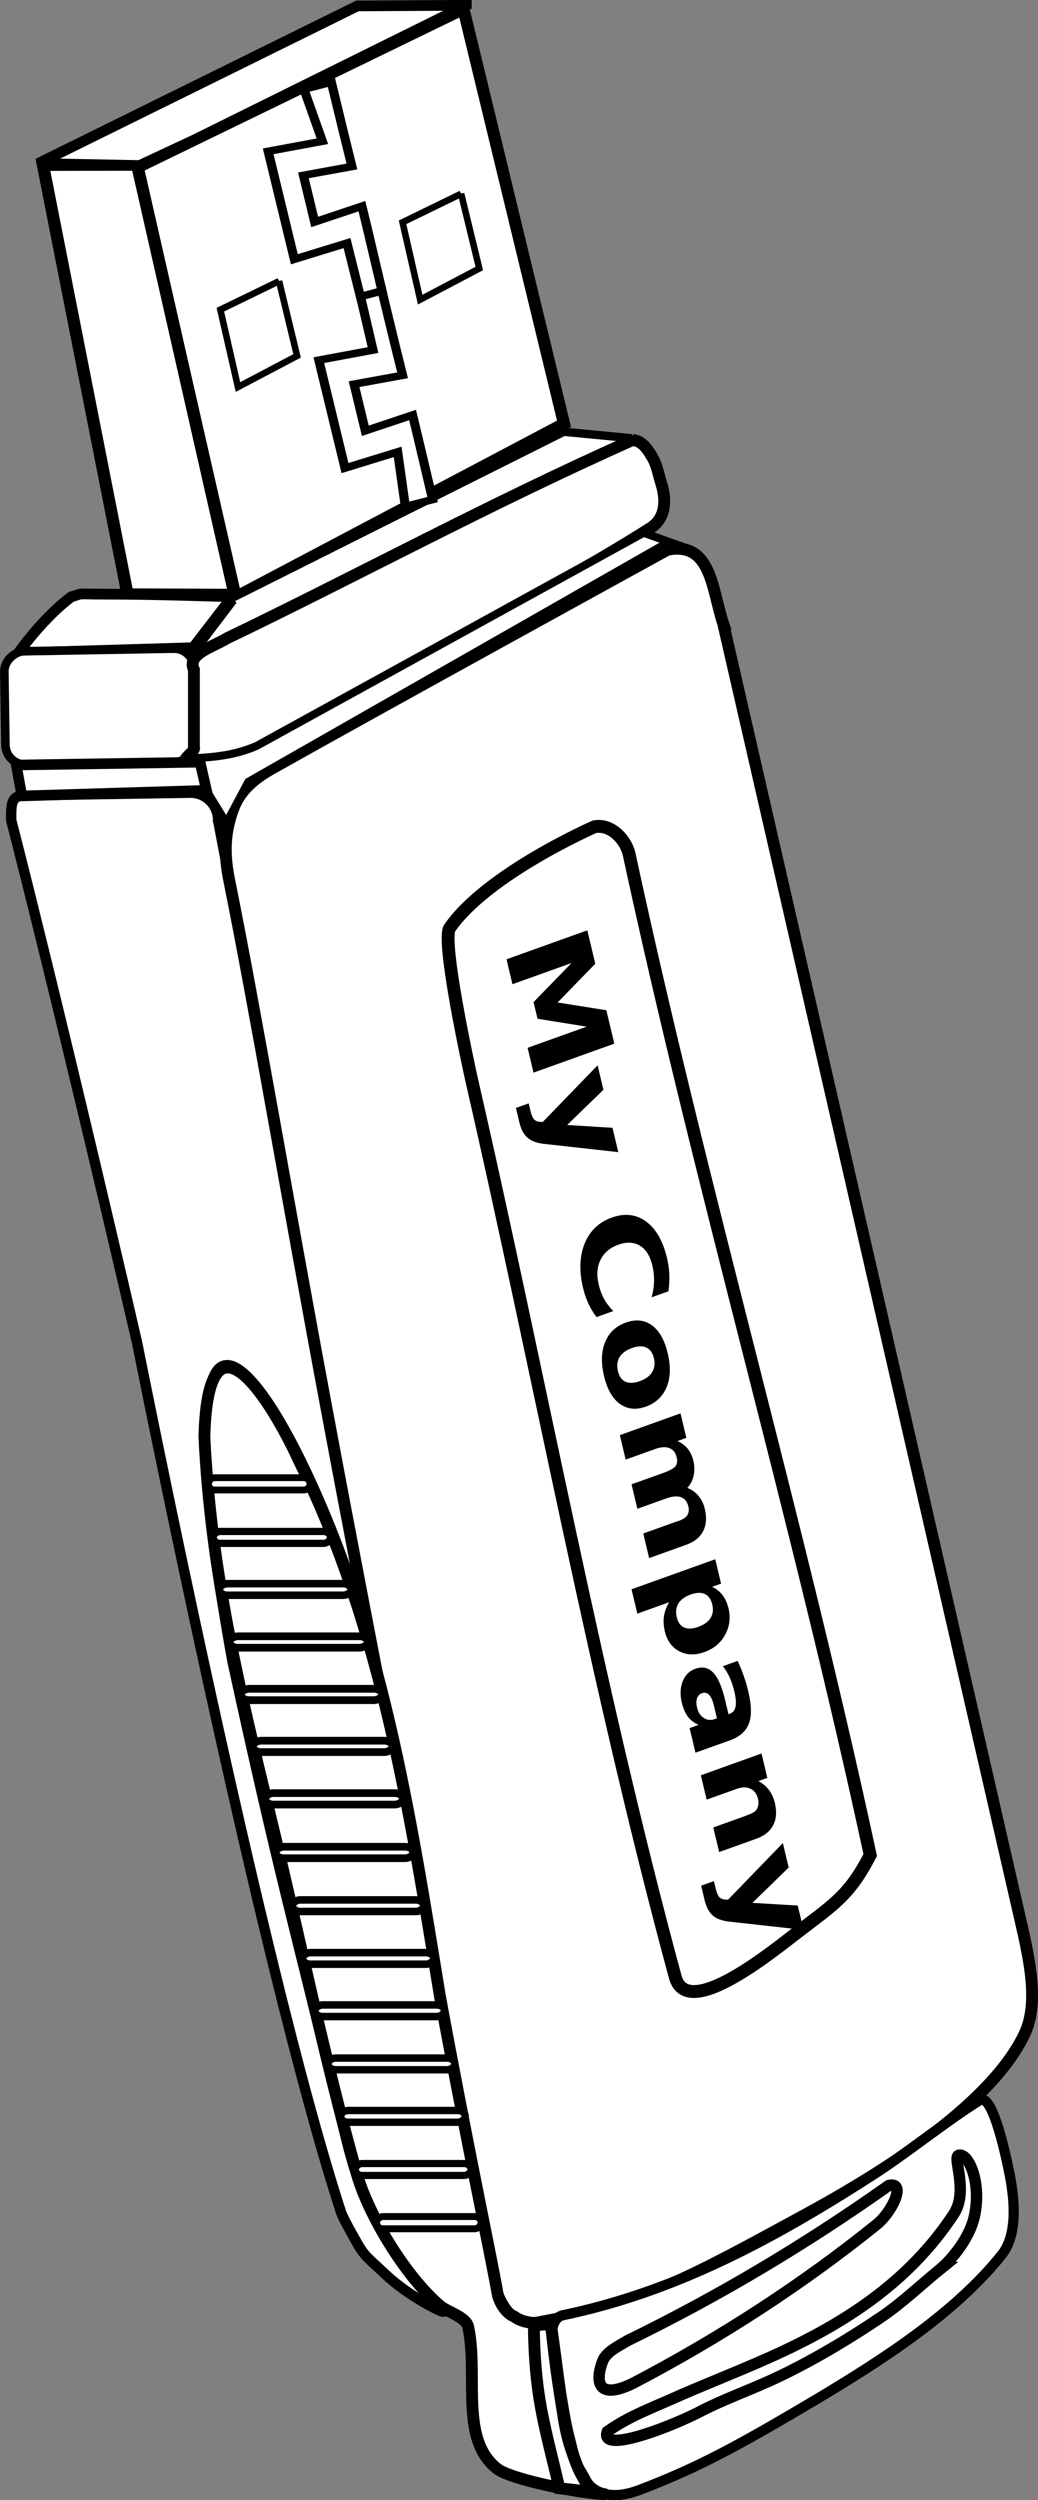 <svg xmlns="http://www.w3.org/2000/svg" viewBox="0 0 100.1 240.9" version="1.0"><rect x="0" y="0" width="100.1" height="240.9" fill="#808080" stroke="none"/><g transform="translate(-499.45 -275.35)"><path d="M520.48 354.38l8.58 44.95c0 .65 1.69 10.99 4.02 22.38 2.97 14.53 6.68 30.76 5.85 30.76-1.48-19.31-13.55-47.08-17.96-45.52-2.51.89-2.03 12.48.91 28.53 4.41 20.22 5.87 25.16 10.8 45.32.69 2.94 1.53 5.55 2.66 7.79 3.06 6.11 7.06 9.5 6.85 9.5-.27.01-3.45-1.58-5.6-3.63-1.51-1.45-1.91-1.59-2.71-3-.33-.6-1.33-2.31-1.56-3.01-7.94-24.45-19.5-83.07-19.67-83.82-7.78-33.54-12.12-50.25-12.12-50.25 0-1.47-.08-2.4 1.39-2.4l15.91-.25c1.46 0 2.65 1.18 2.65 2.65z" stroke="#000" fill="#fff"/><path d="M569.2 335.46l28.65 124.87c.86 3.75 1.83 7.97.41 10.98-3.14 6.64-13.11 13.08-21.53 17.63-3.85 2.08-7.78 4.28-11.55 6.01-5.47 2.51-9.73 3.4-13.9 4.18-4.19.78-4.63-6.15-5.03-7.35 0 0-.69-3.84-1.75-9.58-.53-2.86-1.16-6.19-1.82-9.76-2.91-15.67-7.62-39.3-11.78-61.59-3.73-19.94-6.94-38.77-9.26-50.25-.42-2.05-.81-4.44.35-7.43.74-1.92 2.36-3.03 3.83-3.85 10.28-5.78 38-21 38-21 4.26-.84 4.28 3.88 5.38 7.14z" stroke="#000" stroke-width="1.142" fill="#fff"/><path d="M596.87 485.15c.43 2.36.7 5.56-.83 7.47-4.49 5.59-11.34 10-17.59 13.75-7.86 4.67-11.64 6.72-17.27 8.87-4.59 1.75-6.09-1.17-6.92-5.06-.74-3.46-2.97-11.1-.58-11.74 11.16-2.31 20.76-7.61 30-13.56 3.19-2.05 7.08-5.2 10.29-7.19 1.27-.7 2.64 6.09 2.9 7.46z" stroke="#000" stroke-width=".982" fill="#fff"/><path d="M547.45 496.46c.03.15.47 1.64 1.6 2.1 1.03.77 2.42.6 3.51.69.21 1.23.71 5.26.93 6.74.37 2.24.53 3.16.88 4.49.22.85.46 2.17 1.12 3.14.13.18.55 1.16 1 1.51.71.57 1.48.54 1.18.53-2.2-.06-8.93-1.4-10.26-2.43-1.32-1.02-1.92-2.46-2.2-4.09-.51-2.96.04-6.57-.61-9.59-.2-.96-1.99-1.42-2.7-2.02-3.35-2.83-6.93-8.79-8.03-12.69-3.22-11.39-5.59-23.16-8.41-34.72-3.04-12.54-5.66-23.33-6.3-36.32.34-13.35 6.44-3.6 9.18 2.41 7.93 15.93 10.68 34.04 13.52 51.4 2.77 15.03 5.1 25.88 5.59 28.85z" stroke="#000" stroke-width="1.142" fill="#fff"/><path d="M584.12 489.58c-7.28 5.88-15.29 11.05-23.59 15.39-3.35 1.65-3.74-.02-2.98-2.08.34-.93 1.48-1.45 2.45-2.03 8.82-4.3 17.16-9.28 25.15-14.93 1.67-.41.46 2.34-1.03 3.65z" stroke="#000" stroke-width="1.097" fill="#fff"/><path d="M590.31 493.83c-1.91 1.54-3.86 3.41-5.86 4.76-3.07 2.08-6.54 4.15-9.81 5.71-2.72 1.31-5.23 2.12-8.01 3.58-3.35 1.65-9.37 3.82-8.61 1.76 1.98-1.41 4.01-2.16 6.21-3.14 2.82-1.26 6.47-2.68 9.37-3.98 7.17-3.2 13.47-7.22 17.83-13.85 1.42-2.15-.11-5.42.44-5.64.92-.36 2.27 2.52 1.55 5.85-.52 2.37-2.49 4.4-3.11 4.95z" stroke="#000" stroke-width="1.097" fill="#fff"/><path d="M552.92 502.25c.26 2.12.44 3.23.7 4.87.25 1.63.44 2.83.9 4.19.22.63.58 1.72.93 2.36l.98 1.77-3.04-.34c-.59-2.6-1.3-5.18-1.78-7.8-.72-3.9-.67-7.91-.67-7.91l1.63-.11.35 2.97z" stroke="#000" stroke-width="1.142" fill="#fff"/><path d="M544.14 276.2l9.7 39.98-31.66 16.71-9.46-41.43 31.42-15.26z" stroke="#000" stroke-width="1.167" fill="#fff"/><path d="M512.67 291.21l9.41 41.46-10.33-.04-8.16-41.4 9.08-.02z" stroke="#000" stroke-width="1.177" fill="#fff"/><path d="M544.42 275.86l-26.16 12.94-5.35 2.5-9.79-.19 30.8-15.19 10.5-.06z" stroke="#000" stroke-width="1.031" fill="#fff"/><path d="M560.1 357.56c7.04 32.65 16.23 63.88 23.27 96.53-2.1 4.05-3.57 4.77-7.56 7.86-3.25 2.53-10.17 7.8-11.24 3.89-7.68-28.29-13.01-57.57-19.61-86.33-.34-1.49-2.96-13.57-2.14-14.75 3.63-5.23 13.96-9.75 13.96-9.75 1.5-.29 2.92 1.08 3.32 2.55z" stroke="#000" stroke-width="1.239" fill="#fff"/><path d="M521.85 332.85l-3.78 4.91-16.79.5c-.78.99 1.96-3.12 5.05-5.41 1.1-.31.5-.29 2.12-.26.47 0 1.12.01 2.05.01 3.88 0 11.35.25 11.35.25z" stroke="#000" stroke-width="1.036" fill="#fff"/><rect ry="1.928" transform="rotate(89.142) skewX(.131)" height="18.291" width="10.92" y="-513.01" x="346.71" stroke="#000" stroke-width=".828" fill="#fff"/><path d="M560.04 318l-37.77 18.4c-.23.09-3.82 1.78-3.98 1.59l3.45-4.54c-.16-.19-.1-.41.12-.5l31.96-16 6.35.61c.16.19.1.35-.13.44z" stroke="#000" stroke-width=".805" fill="#fff"/><path d="M560.47 317.74c.99.11 1.52 1.07 1.81 1.54.52.83.57 1.46.97 2.76.48 1.59.36 3.26-1.05 4.17-9.7 6.22-37.99 21.29-37.99 21.29-1.09.52-5.26 1.5-6.73 1.16-.57-.14.87-.9.67-1.32v-7.46c-.72-1.51 1.76-2.16 3.19-3.03 12.47-5.99 25.27-12.94 39.13-19.11z" stroke="#000" stroke-width="1.142" fill="#fff"/><path d="M565.94 328.26l-2.4-.46-40.14 22.88-2.12 3.97-1.71-2.79-.79-3.49s1.6-.08 2.95-.37c1.36-.28 2.47-.78 2.47-.78l37.32-20.53 4.42 1.57z" stroke="#000" stroke-width=".768" fill="#fff"/><path d="M518.73 348.79l.63 2.71-17.8.54-.54-2.98 17.71-.27z" stroke="#000" stroke-width="1.02" fill="#fff"/><path d="M556.089 364.989l.767 3.22-3.632 3.732 4.7.748.768 3.22-7.793 2.792-.57-2.39 5.697-2.042-4.74-.757-.382-1.605 3.661-3.766-5.697 2.041-.572-2.402 7.793-2.791m.992 13.005l.562 2.36-3.499 3.392 4.372.269.56 2.348-7.144-.796c-.725-.08-1.265-.283-1.622-.611-.363-.315-.62-.807-.784-1.497l-.323-1.357 1.232-.44.174.732c.098.409.216.67.353.82.147.146.36.222.65.235l.179.006 5.29-5.46m-.104 24.258a7.629 7.629 0 01-.78-1.287 8.394 8.394 0 01-.523-1.531c-.39-1.637-.33-3.062.16-4.278.5-1.208 1.369-2.045 2.618-2.492 1.24-.444 2.348-.315 3.293.375.955.698 1.631 1.859 2.021 3.496.131.55.206 1.095.232 1.635a9.199 9.199 0 01-.092 1.6l-1.617.579a6.881 6.881 0 00.236-1.581 5.943 5.943 0 00-.173-1.505c-.215-.904-.607-1.535-1.192-1.887s-1.28-.383-2.084-.095-1.376.773-1.714 1.456-.392 1.473-.176 2.377c.12.506.285.962.515 1.382.227.41.526.805.893 1.176l-1.617.58m5.533 3.968c-.126-.528-.375-.871-.739-1.033-.355-.165-.816-.152-1.38.05-.556.2-.96.496-1.194.872-.227.374-.278.824-.152 1.352.12.506.361.852.716 1.017.364.162.834.146 1.39-.053.564-.202.959-.495 1.185-.869.235-.376.294-.83.174-1.336m1.334-.478c.3 1.26.263 2.349-.106 3.253-.379.907-1.044 1.542-2.002 1.886s-1.798.246-2.515-.268c-.709-.518-1.218-1.411-1.519-2.671-.303-1.27-.268-2.37.102-3.274.375-.918 1.043-1.543 2.001-1.886s1.796-.258 2.515.268c.709.517 1.221 1.42 1.524 2.692m1.884 12.967c.431.173.798.427 1.076.772.294.339.496.757.611 1.242.203.85.152 1.57-.162 2.162-.305.589-.85 1.03-1.646 1.314l-3.558 1.275-.565-2.37 3.045-1.09.146-.052c.053-.008.122-.032.207-.063.42-.15.701-.333.845-.548.15-.229.184-.51.105-.844-.108-.452-.336-.745-.685-.889-.348-.132-.806-.108-1.356.077l-2.875 1.03-.562-2.359 3.045-1.09c.65-.234 1.052-.46 1.198-.664.155-.207.19-.489.105-.844-.108-.452-.338-.756-.694-.885-.35-.144-.8-.123-1.347.073l-2.874 1.03-.562-2.359 5.85-2.096.563 2.359-.864.31c.403.17.73.416.991.731.253.319.436.698.544 1.15.12.506.134.992.03 1.45s-.306.858-.61 1.178m-1.748 11.018l-3.07 1.1-.56-2.348 8.075-2.893.56 2.348-.864.31c.419.2.763.474 1.01.807.257.34.45.762.573 1.279.216.904.102 1.752-.332 2.539-.426.783-1.093 1.338-2 1.663-.897.321-1.702.294-2.423-.08-.703-.379-1.171-1.017-1.387-1.922-.123-.517-.145-1-.086-1.454.07-.446.24-.904.504-1.35m4.154.208c-.118-.496-.356-.831-.722-1.004-.353-.154-.805-.144-1.361.055s-.942.49-1.18.855c-.224.384-.277.824-.159 1.32.12.506.358.841.71.996.356.165.814.14 1.37-.059s.953-.481 1.18-.855c.23-.362.282-.802.162-1.308m.16 9.75c-.118-.496-.273-.837-.47-1.036-.187-.202-.412-.25-.668-.158a.775.775 0 00-.487.49c-.088.254-.081.555.004.91.105.442.312.766.632.978.33.22.683.258 1.068.12l.214-.076-.293-1.228m1.56 3.346l-3.337 1.195-.565-2.37.864-.31c-.427-.197-.777-.457-1.032-.787-.25-.343-.448-.786-.584-1.357-.182-.765-.149-1.443.086-2.053.238-.6.644-1.002 1.208-1.204.685-.245 1.261-.125 1.719.354.466.476.852 1.355 1.155 2.626l.331 1.39.146-.053c.29-.104.477-.335.536-.671.073-.354.034-.83-.115-1.455a7.92 7.92 0 00-.456-1.368 5.996 5.996 0 00-.647-1.078l1.42-.509c.224.47.413.951.585 1.44s.32.995.441 1.501c.316 1.325.34 2.357.061 3.1-.28.731-.884 1.275-1.817 1.609m2.505 9.495l-3.558 1.274-.565-2.37.581-.207 2.148-.77c.504-.18.844-.314 1.033-.417a1.06 1.06 0 00.386-.29c.096-.14.162-.292.192-.478s.023-.37-.026-.575c-.118-.495-.353-.82-.728-.99-.368-.184-.812-.177-1.351.017l-2.874 1.03-.56-2.349 5.851-2.096.56 2.348-.864.31c.427.233.773.518 1.022.86.258.341.448.752.564 1.237.203.85.151 1.57-.162 2.162-.306.589-.853 1.019-1.649 1.304m2.585.406l.563 2.359-3.497 3.403 4.37.259.56 2.347-7.145-.795c-.724-.08-1.265-.284-1.62-.601-.365-.325-.621-.818-.783-1.496l-.326-1.368 1.232-.441.177.743c.095.398.213.66.35.81.147.146.36.221.65.234l.179.007 5.29-5.46"/><rect ry=".744" transform="rotate(90)" height="12.701" width="1.116" y="-533.31" x="427.94" stroke="#000" stroke-width=".727" fill="#fff"/><rect ry=".779" transform="rotate(90)" height="13.307" width="1.103" y="-534.9" x="433.01" stroke="#000" stroke-width=".74" fill="#fff"/><rect ry=".662" transform="rotate(90)" height="11.305" width="1.147" y="-531.32" x="422.91" stroke="#000" stroke-width=".695" fill="#fff"/><rect ry=".798" transform="rotate(90)" height="13.626" width="1.096" y="-536.3" x="438.07" stroke="#000" stroke-width=".746" fill="#fff"/><rect ry=".788" transform="rotate(90)" height="13.467" width="1.1" y="-537.3" x="443.07" stroke="#000" stroke-width=".743" fill="#fff"/><rect ry=".776" transform="rotate(90)" height="13.261" width="1.104" y="-538.3" x="448.12" stroke="#000" stroke-width=".739" fill="#fff"/><rect ry=".776" transform="rotate(90)" height="13.261" width="1.104" y="-539.3" x="453.29" stroke="#000" stroke-width=".739" fill="#fff"/><rect ry=".741" transform="rotate(90)" height="12.652" width="1.117" y="-540.31" x="458.41" stroke="#000" stroke-width=".726" fill="#fff"/><rect ry=".741" transform="rotate(90)" height="12.652" width="1.117" y="-541.28" x="463.49" stroke="#000" stroke-width=".726" fill="#fff"/><rect ry=".731" transform="rotate(90)" height="12.49" width="1.12" y="-542.31" x="468.53" stroke="#000" stroke-width=".722" fill="#fff"/><rect ry=".716" transform="rotate(90)" height="12.225" width="1.126" y="-543.31" x="473.65" stroke="#000" stroke-width=".716" fill="#fff"/><rect ry=".703" transform="rotate(90)" height="12.009" width="1.131" y="-544.31" x="478.7" stroke="#000" stroke-width=".711" fill="#fff"/><rect ry=".653" transform="rotate(90)" height="11.154" width="1.151" y="-544.87" x="483.81" stroke="#000" stroke-width=".692" fill="#fff"/><rect ry=".59" transform="rotate(90)" height="10.071" width="1.178" y="-545.84" x="488.92" stroke="#000" stroke-width=".665" fill="#fff"/><rect ry=".573" transform="rotate(90)" height="9.78" width="1.185" y="-529.34" x="417.73" stroke="#000" stroke-width=".657" fill="#fff"/><path d="M543.92 294.02l1.75 7.2-5.7 3-1.7-7.45 5.65-2.75zM526.36 302.44l1.74 7.2-5.7 3-1.7-7.45 5.66-2.75z" stroke="#000" stroke-width=".63" fill="#fff"/><g stroke="#000" stroke-width=".724" fill="#fff"><path d="M105.18 141.24l5.01-1.46.97 4.29 10.39-2.07-1.56-4.17 5.2-1.07-.61-1.7-6.09 1.18-2.05.41 1.52 3.74-4.49.89-.85-3.84-3.1.63-5.02 1 .68 2.17z" transform="matrix(0 1.001 -1.218 0 700.79 178.66)"/><path d="M125.14 136.76l5.15-.99.97 4.29 10.39-2.07-1.56-4.17 5.26-.61-.67-2.16-6.08 1.18-2.06.41 1.52 3.74-4.49.89-.85-3.84-3.09.63-5.03 1 .54 1.7z" transform="matrix(0 1.001 -1.218 0 700.79 178.66)"/></g></g></svg>
